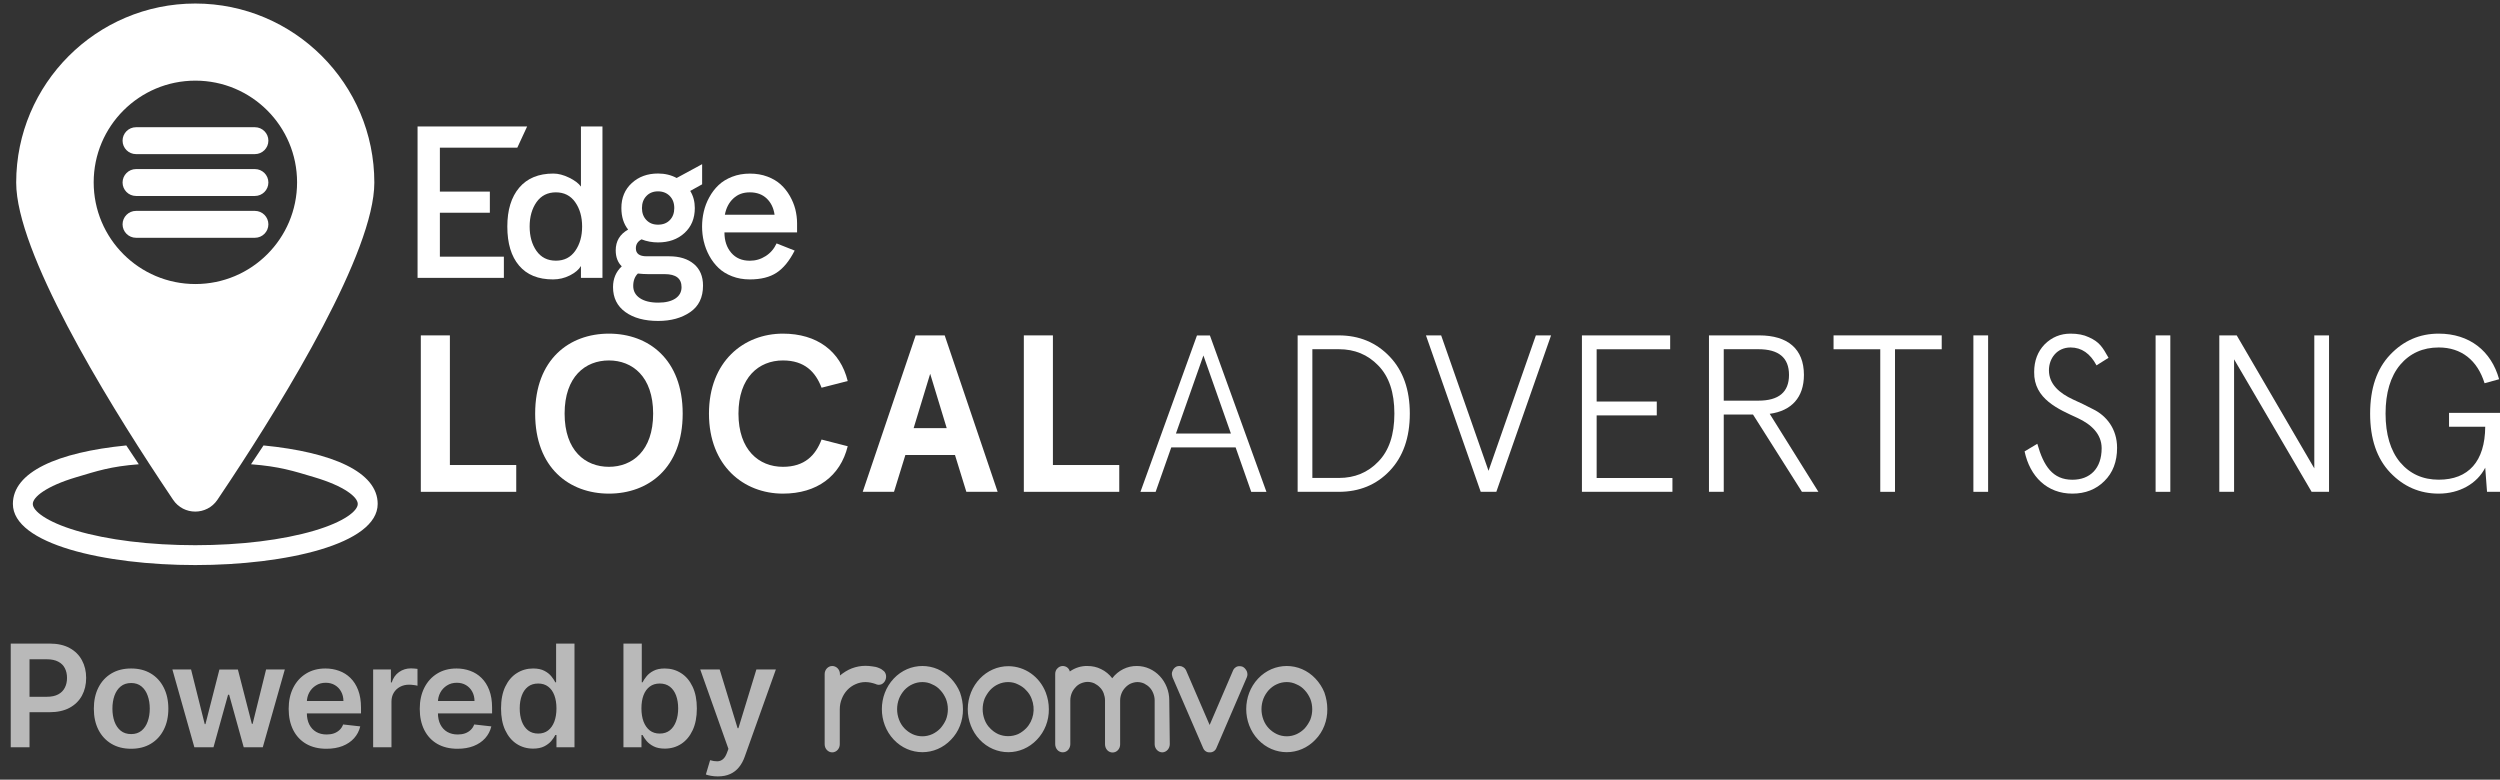 <svg xmlns="http://www.w3.org/2000/svg" width="388" height="121" viewBox="0 0 388 121" fill="none"><rect x="0" y="0" width="388" height="121" fill="#333333" stroke="none"/><g clip-path="url(#clip0_1078_8153)"><path d="M65.311 52.052V76.331H80.12V72.171H69.822V52.052H65.311z" fill="#fff"/><path d="M101.368 64.195c0-5.757-3.223-8.254-6.87-8.254C90.85 55.941 87.627 58.438 87.627 64.195 87.627 69.952 90.85 72.45 94.498 72.45 98.145 72.45 101.368 69.952 101.368 64.195zm-18.311.0C83.057 55.765 88.36 51.781 94.505 51.781c6.145.0 11.448 3.992 11.448 12.415.0 8.423-5.31 12.415-11.448 12.415C88.367 76.61 83.057 72.618 83.057 64.195z" fill="#fff"/><path d="M110.032 64.195C110.032 56.08 115.444 51.781 121.509 51.781c5.273.0 8.913 2.703 10.056 7.354L127.507 60.174C126.57 57.713 124.871 55.941 121.509 55.941 117.766 55.941 114.609 58.578 114.609 64.195 114.609 69.813 117.766 72.45 121.509 72.45 124.871 72.45 126.57 70.684 127.507 68.216L131.565 69.256C130.422 73.907 126.782 76.61 121.509 76.61c-6.072.0-11.477-4.299-11.477-12.415z" fill="#fff"/><path d="M144.367 58.021 146.931 66.451H141.796L144.36 58.021H144.367zm-2.256-5.969L133.894 76.331H138.75L140.515 70.611h7.697L149.977 76.331H154.833L146.616 52.052h-4.512H142.111z" fill="#fff"/><path d="M158.899 52.052V76.331h14.81V72.171H163.411V52.052h-4.512z" fill="#fff"/><path d="M186.774 55.179 191.037 67.286H182.504L186.767 55.179H186.774zM185.77 52.059l-8.774 24.28h2.358L181.779 69.439H191.769L194.193 76.339H196.552L187.777 52.059H185.763 185.77z" fill="#fff"/><path d="M203.679 54.205V74.178h4.131C210.234 74.178 212.285 73.343 213.911 71.644 215.573 69.945 216.408 67.484 216.408 64.188 216.408 60.892 215.573 58.431 213.911 56.732 212.277 55.033 210.234 54.198 207.81 54.198h-4.131V54.205zm-2.285-2.153H207.773C210.966 52.052 213.603 53.165 215.683 55.347 217.763 57.53 218.803 60.482 218.803 64.195 218.803 67.909 217.763 70.889 215.683 73.072 213.603 75.255 210.966 76.331 207.773 76.331H201.394V52.052z" fill="#fff"/><path d="M238.367 52.052 231.02 73.072 223.667 52.052h-2.358L229.805 76.331H232.229L240.725 52.052h-2.358z" fill="#fff"/><path d="M245.515 52.052V76.331h14.047v-2.146H247.8V64.473H257.131V62.32H247.8V54.205h11.411V52.052H245.515z" fill="#fff"/><path d="M267.525 54.205V62.181H272.901C276.058 62.181 277.654 60.863 277.654 58.189c0-2.673-1.596-3.992-4.753-3.992H267.525V54.205zm12.136 22.126L272.066 64.334h-4.541v11.997H265.232V52.052H273.033C277.435 52.052 279.969 54.132 279.969 58.189c0 3.501-1.941 5.581-5.31 6.035L282.217 76.331H279.654 279.661z" fill="#fff"/><path d="M284.567 52.052v2.153H291.818V76.331h2.286V54.205h7.25V52.052H284.567z" fill="#fff"/><path d="M308.555 52.052H306.27V76.331H308.555V52.052z" fill="#fff"/><path d="M325.378 56.703C324.404 54.864 323.056 53.927 321.357 53.927 319.24 53.927 317.995 55.626 317.995 57.464c0 2.183 1.663 3.574 3.75 4.541C322.785 62.459 323.825 62.979 324.829 63.499 326.909 64.503 328.571 66.554 328.571 69.498 328.571 71.651 327.912 73.38 326.594 74.669 325.312 75.951 323.649 76.61 321.635 76.61 317.717 76.61 315.043 73.973 314.216 70.055L316.193 68.875C317.167 72.347 318.588 74.456 321.635 74.456c2.739.0 4.541-1.736 4.541-4.893C326.176 67.345 324.543 65.85 322.463 64.884 319.519 63.529 315.629 61.939 315.703 57.742 315.703 55.977 316.259 54.549 317.329 53.443 318.442 52.33 319.79 51.781 321.35 51.781 322.456 51.781 323.393 51.956 324.191 52.337 325.817 53.062 326.308 53.861 327.246 55.531l-1.875 1.179L325.378 56.703z" fill="#fff"/><path d="M336.834 52.052H334.549V76.331H336.834V52.052z" fill="#fff"/><path d="M359.18 52.052V72.691L347.139 52.052h-2.702V76.331H346.729V55.765l12.034 20.566h2.702V52.052H359.18z" fill="#fff"/><path d="M385.986 76.331 385.707 72.589C384.426 75.086 381.686 76.61 378.493 76.61 375.549 76.61 373.051 75.533 370.964 73.35 368.884 71.168 367.844 68.114 367.844 64.195c0-3.918 1.04-6.973 3.12-9.155C373.044 52.857 375.541 51.781 378.493 51.781 383.247 51.781 386.645 54.454 387.861 58.856L385.605 59.478C384.492 55.904 382.001 53.927 378.493 53.927 376.032 53.927 374.018 54.828 372.495 56.629 371 58.431 370.239 60.965 370.239 64.188 370.239 67.41 371 69.945 372.495 71.746 374.018 73.548 376.032 74.449 378.493 74.449 383.107 74.449 385.671 71.607 385.707 66.231H380.09V64.078H388V76.324H385.986V76.331z" fill="#fff"/><path d="M64.805 43.123V19.627H81.812l-1.524 3.288H68.269v6.819h7.756V33.016H68.269v6.819h9.932v3.289H64.805z" fill="#fff"/><path d="M78.736 35.162c0-2.571.615-4.585 1.853-6.043C81.827 27.662 83.592 26.937 85.884 26.937 86.646 26.937 87.459 27.149 88.331 27.574 89.202 27.999 89.81 28.46 90.162 28.958v-9.331h3.34v23.496H90.162V41.285C89.839 41.842 89.268 42.325 88.448 42.743 87.627 43.16 86.749 43.365 85.826 43.365 83.526 43.365 81.775 42.655 80.56 41.219 79.344 39.791 78.736 37.769 78.736 35.155m4.534-3.787C82.559 32.379 82.2 33.646 82.2 35.155S82.552 37.931 83.262 38.941C83.973 39.952 84.976 40.457 86.272 40.457 87.569 40.457 88.558 39.952 89.275 38.934 89.993 37.916 90.345 36.656 90.345 35.155 90.345 33.653 89.986 32.394 89.268 31.375 88.55 30.357 87.547 29.852 86.272 29.852 84.998 29.852 83.987 30.357 83.269 31.368z" fill="#fff"/><path d="M107.688 40.97C106.743 40.172 105.461 39.776 103.843 39.776h-3.494C99.243 39.776 98.686 39.366 98.686 38.538 98.686 37.923 98.98 37.462 99.565 37.147 100.378 37.469 101.228 37.623 102.122 37.623 103.799 37.623 105.168 37.139 106.23 36.165 107.3 35.191 107.834 33.902 107.834 32.284 107.834 31.295 107.6 30.409 107.124 29.632l1.846-1.025V25.479l-3.955 2.146C104.165 27.164 103.198 26.93 102.122 26.93c-1.634.0-2.989.491-4.065 1.48C96.98 29.398 96.438 30.687 96.438 32.284 96.438 33.639 96.79 34.759 97.485 35.631 96.204 36.349 95.559 37.425 95.559 38.853c0 1.047.315 1.875.938 2.483C95.596 42.178 95.142 43.255 95.142 44.559 95.142 46.214 95.779 47.503 97.053 48.426 98.328 49.349 100.027 49.81 102.151 49.81c1.977.0 3.625-.454 4.944-1.355C108.442 47.547 109.109 46.17 109.109 44.325c0-1.443-.476-2.556-1.414-3.354M100.32 30.416C100.781 29.94 101.382 29.698 102.122 29.698 102.861 29.698 103.477 29.94 103.945 30.416 104.414 30.892 104.648 31.522 104.648 32.291 104.648 33.06 104.421 33.682 103.96 34.158 103.499 34.635 102.891 34.869 102.129 34.869S100.789 34.635 100.327 34.158C99.866 33.682 99.631 33.06 99.631 32.291 99.631 31.522 99.866 30.892 100.327 30.416m4.49 15.915C104.172 46.756 103.286 46.969 102.158 46.969 100.95 46.969 99.998 46.734 99.309 46.273 98.621 45.811 98.276 45.174 98.276 44.376 98.276 43.578 98.518 42.911 99.001 42.45 99.514 42.508 100.056 42.545 100.62 42.545h2.542C104.905 42.545 105.776 43.219 105.776 44.566 105.776 45.313 105.454 45.907 104.817 46.331z" fill="#fff"/><path d="M109.226 37.476C109.05 36.715 108.962 35.946 108.962 35.162 108.962 34.378 109.05 33.609 109.226 32.847 109.402 32.086 109.68 31.346 110.076 30.628 110.464 29.91 110.94 29.281 111.511 28.739 112.075 28.197 112.778 27.765 113.621 27.435 114.463 27.105 115.386 26.944 116.389 26.944 117.393 26.944 118.279 27.098 119.099 27.406 119.919 27.713 120.608 28.123 121.165 28.629 121.721 29.134 122.19 29.727 122.578 30.401 122.966 31.075 123.252 31.771 123.435 32.481 123.611 33.199 123.706 33.917 123.706 34.649v1.421H112.434C112.434 37.359 112.786 38.414 113.489 39.234 114.192 40.055 115.151 40.465 116.374 40.465 117.268 40.465 118.088 40.223 118.828 39.747 119.575 39.271 120.139 38.612 120.527 37.777L123.332 38.89C122.52 40.487 121.589 41.629 120.527 42.325 119.473 43.021 118.088 43.365 116.374 43.365 115.371 43.365 114.448 43.204 113.606 42.874S112.061 42.113 111.504 41.571C110.94 41.029 110.464 40.406 110.076 39.688 109.688 38.971 109.409 38.238 109.233 37.476m3.267-4.153h7.712C120.066 32.284 119.663 31.449 118.997 30.811 118.33 30.174 117.458 29.852 116.382 29.852 115.305 29.852 114.5 30.167 113.818 30.797 113.137 31.427 112.698 32.269 112.5 33.316" fill="#fff"/><path d="M40.899 69.132C40.225 70.164 39.573 71.138 38.958 72.054 43.389 72.398 45.484 73.079 48.794 74.068c4.651 1.384 6.731 3.076 6.731 4.146s-2.08 2.761-6.731 4.138C43.88 83.809 37.31 84.615 30.308 84.615 23.306 84.615 16.736 83.809 11.822 82.352c-4.651-1.384-6.731-3.076-6.731-4.138s2.08-2.761 6.731-4.146C15.132 73.087 17.102 72.398 21.541 72.054 20.926 71.138 20.281 70.157 19.6 69.132 8.877 70.194 2 73.27 2 78.206 2 84.439 16.246 87.698 30.308 87.698 44.37 87.698 58.616 84.439 58.616 78.206 58.616 73.263 51.621 70.186 40.892 69.132H40.899z" fill="#fff"/><path d="M39.566 32.73H21.109c-1.15.0-2.087.938-2.087 2.087.0 1.15.938 2.087 2.087 2.087h18.457c1.15.0 2.087-.938 2.087-2.087.0-1.15-.938-2.087-2.087-2.087z" fill="#fff"/><path d="M39.566 26.241H21.109c-1.15.0-2.087.938-2.087 2.087.0 1.15.938 2.087 2.087 2.087h18.457c1.15.0 2.087-.938 2.087-2.087.0-1.15-.938-2.087-2.087-2.087z" fill="#fff"/><path d="M30.308.548C14.986.548 2.513 13.014 2.513 28.343c0 10.745 13.784 33.267 22.317 46.172C25.533 75.584 26.206 76.58 26.822 77.503 26.836 77.525 26.851 77.547 26.866 77.569 28.506 80.008 32.095 80.008 33.743 77.569 33.758 77.547 33.772 77.525 33.787 77.503 34.41 76.58 35.076 75.577 35.779 74.515c8.533-12.912 22.317-35.434 22.317-46.172C58.103 13.014 45.638.548 30.308.548zM30.323 44.083c-8.716.0-15.784-7.068-15.784-15.784.0-8.716 7.068-15.784 15.784-15.784s15.784 7.068 15.784 15.784-7.068 15.784-15.784 15.784z" fill="#fff"/><path d="M39.566 19.745H21.109c-1.15.0-2.087.938-2.087 2.087.0 1.15.938 2.087 2.087 2.087h18.457c1.15.0 2.087-.938 2.087-2.087.0-1.15-.938-2.087-2.087-2.087z" fill="#fff"/></g><path opacity=".66" d="M1.666 115.972V99.884H7.699C8.935 99.884 9.972 100.115 10.81 100.576 11.653 101.036 12.29 101.67 12.719 102.477 13.154 103.278 13.371 104.189 13.371 105.21 13.371 106.242 13.154 107.159 12.719 107.96 12.284 108.761 11.643 109.392 10.794 109.853 9.946 110.309 8.901 110.536 7.66 110.536H3.662V108.14H7.267C7.99 108.14 8.582 108.015 9.043 107.763 9.504 107.512 9.844 107.166 10.064 106.726 10.289 106.287 10.402 105.781 10.402 105.21 10.402 104.64 10.289 104.137 10.064 103.702 9.844 103.267 9.501 102.93 9.035 102.689 8.574 102.443 7.98 102.319 7.252 102.319H4.581v13.653H1.666zM20.346 116.208c-1.178.0-2.2-.259-3.064-.778C16.418 114.912 15.748 114.187 15.271 113.254 14.8 112.322 14.564 111.233 14.564 109.987c0-1.247.236-2.339.707-3.276C15.748 105.773 16.418 105.045 17.282 104.527 18.146 104.008 19.168 103.749 20.346 103.749c1.178.0 2.2.259 3.064.778C24.274 105.045 24.941 105.773 25.413 106.711 25.889 107.648 26.128 108.74 26.128 109.987 26.128 111.233 25.889 112.322 25.413 113.254 24.941 114.187 24.274 114.912 23.41 115.43 22.545 115.949 21.524 116.208 20.346 116.208zM20.361 113.93C21 113.93 21.535 113.755 21.964 113.404 22.393 113.048 22.713 112.571 22.922 111.974 23.137 111.377 23.244 110.712 23.244 109.979 23.244 109.24 23.137 108.573 22.922 107.976 22.713 107.373 22.393 106.894 21.964 106.538 21.535 106.182 21 106.004 20.361 106.004 19.707 106.004 19.162 106.182 18.728 106.538 18.298 106.894 17.976 107.373 17.761 107.976 17.552 108.573 17.447 109.24 17.447 109.979 17.447 110.712 17.552 111.377 17.761 111.974 17.976 112.571 18.298 113.048 18.728 113.404 19.162 113.755 19.707 113.93 20.361 113.93zM30.164 115.972 26.755 103.906h2.899l2.121 8.484H31.885l2.168-8.484h2.867l2.168 8.437H39.206l2.09-8.437h2.907L40.785 115.972H37.824l-2.262-8.154H35.396l-2.262 8.154H30.164zM50.662 116.208C49.453 116.208 48.408 115.957 47.528 115.454 46.653 114.946 45.98 114.229 45.509 113.302 45.038 112.369 44.802 111.272 44.802 110.01 44.802 108.769 45.038 107.68 45.509 106.742 45.986 105.8 46.651 105.066 47.505 104.543 48.358 104.014 49.361 103.749 50.513 103.749 51.257 103.749 51.959 103.87 52.618 104.111 53.283 104.346 53.87 104.713 54.378 105.21 54.891 105.708 55.295 106.342 55.588 107.111 55.881 107.876 56.028 108.787 56.028 109.845v.872H46.138V108.8h7.164C53.297 108.256 53.179 107.771 52.948 107.347 52.718 106.918 52.396 106.58 51.982 106.334 51.574 106.088 51.097 105.964 50.552 105.964 49.971 105.964 49.461 106.106 49.021 106.389 48.581 106.666 48.238 107.033 47.992 107.488 47.751 107.939 47.627 108.434 47.622 108.973v1.673C47.622 111.348 47.751 111.95 48.007 112.453 48.264 112.951 48.623 113.333 49.083 113.6 49.544 113.862 50.084 113.993 50.702 113.993 51.115 113.993 51.49 113.935 51.825 113.82 52.16 113.7 52.451 113.524 52.697 113.294 52.943 113.063 53.129 112.778 53.255 112.437L55.91 112.736C55.742 113.438 55.423 114.05 54.952 114.574 54.485 115.093 53.888 115.496 53.16 115.784 52.432 116.067 51.6 116.208 50.662 116.208zM57.912 115.972V103.906h2.757v2.011H60.795C61.015 105.221 61.392 104.684 61.926 104.307 62.466 103.925 63.081 103.733 63.772 103.733 63.929 103.733 64.105 103.741 64.299 103.757 64.498 103.768 64.663 103.786 64.794 103.812v2.616C64.673 106.386 64.482 106.349 64.22 106.318 63.964 106.281 63.715 106.263 63.474 106.263 62.955 106.263 62.489 106.376 62.075 106.601 61.667 106.821 61.345 107.127 61.109 107.52 60.874 107.913 60.756 108.366 60.756 108.879V115.972H57.912zM71.006 116.208C69.797 116.208 68.752 115.957 67.872 115.454 66.997 114.946 66.324 114.229 65.853 113.302 65.382 112.369 65.146 111.272 65.146 110.01 65.146 108.769 65.382 107.68 65.853 106.742 66.33 105.8 66.995 105.066 67.848 104.543 68.702 104.014 69.705 103.749 70.857 103.749 71.601 103.749 72.302 103.87 72.962 104.111 73.627 104.346 74.214 104.713 74.722 105.21 75.235 105.708 75.638 106.342 75.932 107.111 76.225 107.876 76.372 108.787 76.372 109.845v.872H66.481V108.8h7.164C73.641 108.256 73.523 107.771 73.292 107.347 73.062 106.918 72.74 106.58 72.326 106.334 71.918 106.088 71.441 105.964 70.896 105.964 70.315 105.964 69.804 106.106 69.365 106.389 68.925 106.666 68.582 107.033 68.335 107.488 68.094 107.939 67.972 108.434 67.966 108.973v1.673C67.966 111.348 68.094 111.95 68.351 112.453 68.608 112.951 68.966 113.333 69.427 113.6 69.888 113.862 70.428 113.993 71.046 113.993 71.459 113.993 71.834 113.935 72.169 113.82 72.504 113.7 72.795 113.524 73.041 113.294 73.287 113.063 73.473 112.778 73.599 112.437L76.254 112.736C76.086 113.438 75.767 114.05 75.296 114.574 74.829 115.093 74.232 115.496 73.504 115.784 72.776 116.067 71.944 116.208 71.006 116.208zM82.734 116.185C81.786 116.185 80.937 115.941 80.189 115.454 79.44 114.967 78.848 114.26 78.413 113.333 77.978 112.406 77.761 111.28 77.761 109.955 77.761 108.614 77.981 107.483 78.421 106.562 78.866 105.635 79.466 104.935 80.22 104.464 80.974 103.987 81.815 103.749 82.742 103.749 83.449 103.749 84.03 103.87 84.486 104.111 84.941 104.346 85.302 104.632 85.57 104.967 85.837 105.297 86.043 105.608 86.19 105.902H86.308V99.884H89.16V115.972H86.363v-1.901H86.19C86.043 114.365 85.831 114.676 85.554 115.006 85.276 115.331 84.91 115.608 84.454 115.839 83.998 116.069 83.425 116.185 82.734 116.185zM83.527 113.851C84.129 113.851 84.643 113.689 85.067 113.364 85.491 113.034 85.813 112.576 86.033 111.99 86.253 111.403 86.363 110.72 86.363 109.939 86.363 109.159 86.253 108.481 86.033 107.905 85.818 107.329 85.499 106.881 85.075 106.562 84.656 106.242 84.14 106.082 83.527 106.082 82.893 106.082 82.365 106.247 81.94 106.577 81.516 106.907 81.197 107.363 80.982 107.944 80.767 108.525 80.66 109.19 80.66 109.939 80.66 110.694 80.767 111.366 80.982 111.958 81.202 112.545 81.524 113.008 81.948 113.349 82.378 113.684 82.904 113.851 83.527 113.851zm13.233 2.121V99.884h2.844V105.902H99.721C99.868 105.608 100.075 105.297 100.342 104.967 100.609 104.632 100.97 104.346 101.426 104.111 101.882 103.87 102.463 103.749 103.17 103.749 104.102 103.749 104.943 103.987 105.692 104.464 106.446 104.935 107.043 105.635 107.483 106.562 107.928 107.483 108.15 108.614 108.15 109.955 108.15 111.28 107.933 112.406 107.498 113.333 107.064 114.26 106.472 114.967 105.723 115.454 104.974 115.941 104.126 116.185 103.178 116.185 102.486 116.185 101.913 116.069 101.457 115.839 101.002 115.608 100.635 115.331 100.358 115.006 100.085 114.676 99.873 114.365 99.721 114.071H99.556v1.901H96.76zM99.549 109.939C99.549 110.72 99.659 111.403 99.878 111.99 100.104 112.576 100.426 113.034 100.845 113.364 101.269 113.689 101.782 113.851 102.384 113.851 103.013 113.851 103.539 113.684 103.963 113.349 104.388 113.008 104.707 112.545 104.922 111.958 105.142 111.366 105.252 110.694 105.252 109.939 105.252 109.19 105.144 108.525 104.93 107.944 104.715 107.363 104.395 106.907 103.971 106.577 103.547 106.247 103.018 106.082 102.384 106.082 101.777 106.082 101.261 106.242 100.837 106.562 100.413 106.881 100.091 107.329 99.871 107.905 99.656 108.481 99.549 109.159 99.549 109.939zm11.855 10.558C111.016 120.497 110.657 120.466 110.327 120.403 110.003 120.345 109.743 120.277 109.55 120.199L110.209 117.983C110.623 118.104 110.992 118.162 111.317 118.156 111.642 118.151 111.927 118.049 112.173 117.85 112.425 117.656 112.637 117.331 112.81 116.876L113.053 116.224l-4.375-12.318H111.694L114.475 113.019H114.601l2.788-9.113H120.414l-4.831 13.528C115.357 118.073 115.059 118.62 114.687 119.075 114.315 119.536 113.86 119.887 113.32 120.128 112.786 120.374 112.147 120.497 111.404 120.497z" fill="#fff"/><g opacity=".66"><path d="M130.36 104.611V104.838C130.92 104.384 131.533 103.987 132.2 103.732 132.866 103.478 133.586 103.336 134.306 103.336 134.653 103.336 134.999 103.364 135.372 103.421 135.719 103.449 136.092 103.534 136.412 103.676 136.706 103.789 136.972 103.959 137.212 104.186 137.532 104.526 137.612 105.064 137.426 105.518 137.372 105.659 137.292 105.801 137.186 105.915 137.079 106.028 136.946 106.141 136.812 106.198 136.679 106.255 136.519 106.283 136.359 106.283S136.013 106.226 135.852 106.142C135.346 105.971 134.839 105.858 134.306 105.858 133.773 105.858 133.266 105.971 132.76 106.198 131.8 106.623 131.053 107.417 130.653 108.437 130.44 108.947 130.333 109.514 130.333 110.08v5.441C130.333 116.201 129.8 116.768 129.16 116.768 128.521 116.768 127.987 116.201 127.987 115.521v-10.91C127.987 103.931 128.521 103.364 129.16 103.364 129.827 103.364 130.36 103.931 130.36 104.611zm19.09 5.441C149.476 111.837 148.81 113.565 147.61 114.784c-2.453 2.607-6.452 2.607-8.905.0-2.453-2.607-2.453-6.858.0-9.465 2.453-2.607 6.452-2.607 8.905.0C148.197 105.943 148.676 106.679 148.996 107.473 149.29 108.323 149.449 109.173 149.449 110.051L149.45 110.052zm-6.292-4.194C142.624 105.858 142.091 105.971 141.611 106.198 141.158 106.396 140.731 106.708 140.358 107.104 140.011 107.501 139.718 107.955 139.531 108.436 139.131 109.485 139.131 110.647 139.531 111.695 139.718 112.205 140.011 112.658 140.358 113.027 140.704 113.395 141.131 113.707 141.611 113.933 142.091 114.16 142.624 114.273 143.158 114.273 143.691 114.273 144.197 114.16 144.704 113.933 145.184 113.707 145.611 113.395 145.957 113.027 146.304 112.63 146.597 112.176 146.81 111.695 147.21 110.675 147.21 109.485 146.81 108.465 146.597 107.983 146.33 107.53 145.957 107.133 145.611 106.736 145.184 106.424 144.704 106.226 144.224 105.971 143.691 105.858 143.158 105.858zm19.623 4.194C162.807 111.837 162.141 113.537 160.941 114.784c-2.453 2.607-6.452 2.607-8.905.0-1.173-1.247-1.84-2.947-1.84-4.732C150.222 106.34 153.075 103.364 156.541 103.392 159.074 103.421 161.34 105.007 162.3 107.473 162.62 108.323 162.78 109.173 162.78 110.052H162.781zM156.462 105.858C155.929 105.858 155.395 105.971 154.915 106.198 154.462 106.396 154.036 106.708 153.662 107.104 153.316 107.501 153.022 107.955 152.809 108.436 152.409 109.485 152.409 110.647 152.809 111.695 152.996 112.205 153.289 112.658 153.662 113.027 154.009 113.395 154.435 113.707 154.915 113.933 155.902 114.359 157.022 114.359 158.008 113.933 158.488 113.707 158.888 113.395 159.261 113.027 160.408 111.836 160.727 110.023 160.114 108.465 159.927 107.954 159.634 107.501 159.261 107.133 158.915 106.736 158.488 106.453 158.008 106.226 157.528 105.971 156.995 105.858 156.461 105.858H156.462zm25.088 9.634C181.55 116.172 181.044 116.739 180.404 116.767 179.764 116.767 179.231 116.228 179.204 115.548V115.52 108.691C179.204 108.323 179.124 107.954 178.991 107.614 178.858 107.274 178.671 106.962 178.431 106.708 178.191 106.453 177.898 106.254 177.578 106.084 177.258 105.942 176.885 105.857 176.538 105.857 176.192 105.857 175.845 105.942 175.498 106.084 175.179 106.226 174.885 106.452 174.645 106.708 174.405 106.962 174.192 107.274 174.059 107.614 173.925 107.954 173.845 108.323 173.845 108.719v6.801C173.845 115.86 173.739 116.172 173.499 116.427 173.046 116.909 172.299 116.909 171.846 116.427 171.632 116.2 171.499 115.86 171.499 115.52V108.691C171.499 108.323 171.419 107.954 171.286 107.586 171.153 107.246 170.966 106.934 170.699 106.679 170.459 106.424 170.166 106.226 169.846 106.056 169.526 105.914 169.153 105.829 168.806 105.829 168.46 105.829 168.113 105.914 167.766 106.056 167.447 106.197 167.153 106.396 166.913 106.679 166.673 106.934 166.46 107.246 166.327 107.586 166.193 107.926 166.113 108.294 166.113 108.691v6.801C166.113 115.832 165.98 116.144 165.767 116.399 165.314 116.88 164.567 116.88 164.114 116.399 163.9 116.172 163.767 115.832 163.767 115.492V104.611C163.767 104.271 163.874 103.959 164.114 103.732 164.327 103.506 164.62 103.364 164.94 103.364 165.18 103.364 165.447 103.449 165.634 103.591 165.82 103.732 165.98 103.959 166.034 104.214 166.834 103.648 167.793 103.336 168.78 103.364 169.5 103.364 170.22 103.506 170.886 103.846 171.552 104.158 172.166 104.667 172.619 105.263 173.552 104.044 174.965 103.336 176.459 103.364 177.125 103.364 177.792 103.506 178.405 103.789 179.605 104.328 180.565 105.348 181.071 106.623 181.338 107.275 181.471 107.983 181.471 108.692L181.551 115.492H181.55zM187.762 116.767C187.309 116.795 186.909 116.54 186.723 116.087L181.977 105.121C181.923 104.951 181.897 104.781 181.87 104.611 181.87 104.44 181.897 104.299 181.977 104.129 182.03 103.987 182.11 103.845 182.217 103.732 182.323 103.619 182.457 103.505 182.59 103.449 182.723 103.392 182.884 103.363 183.043 103.363 183.257 103.363 183.443 103.42 183.63 103.534 183.817 103.647 183.95 103.789 184.057 103.987L187.736 112.516 191.389 104.015C191.575 103.618 191.975 103.363 192.402 103.392 192.562 103.392 192.722 103.42 192.855 103.477 192.988 103.534 193.122 103.647 193.228 103.76 193.335 103.874 193.415 104.015 193.495 104.157 193.549 104.299 193.602 104.469 193.602 104.639S193.575 104.979 193.495 105.149L188.776 116.115C188.616 116.512 188.189 116.795 187.763 116.767H187.762zM205.999 110.051C206.026 111.836 205.359 113.565 204.159 114.783c-2.452 2.607-6.452 2.607-8.905.0-2.452-2.607-2.452-6.857.0-9.464 2.453-2.607 6.452-2.607 8.905.0C204.746 105.942 205.226 106.679 205.546 107.472 205.839 108.323 205.999 109.172 205.999 110.051zm-6.292-4.194C199.174 105.857 198.641 105.971 198.16 106.197 197.707 106.396 197.281 106.708 196.907 107.104 196.561 107.501 196.268 107.954 196.081 108.436 195.681 109.484 195.681 110.646 196.081 111.695 196.268 112.205 196.561 112.658 196.907 113.026 197.254 113.395 197.68 113.706 198.16 113.933 198.641 114.16 199.174 114.273 199.707 114.273 200.24 114.273 200.747 114.16 201.253 113.933 201.733 113.706 202.16 113.395 202.507 113.026 202.853 112.629 203.146 112.176 203.36 111.695 203.76 110.674 203.76 109.484 203.36 108.464 203.146 107.983 202.88 107.529 202.507 107.132 202.16 106.735 201.733 106.424 201.253 106.226 200.747 105.971 200.24 105.857 199.707 105.857z" fill="#fff"/></g><defs><clipPath id="clip0_1078_8153"><rect width="386" height="87.151" fill="#fff" transform="translate(2 0.548)"/></clipPath></defs></svg>